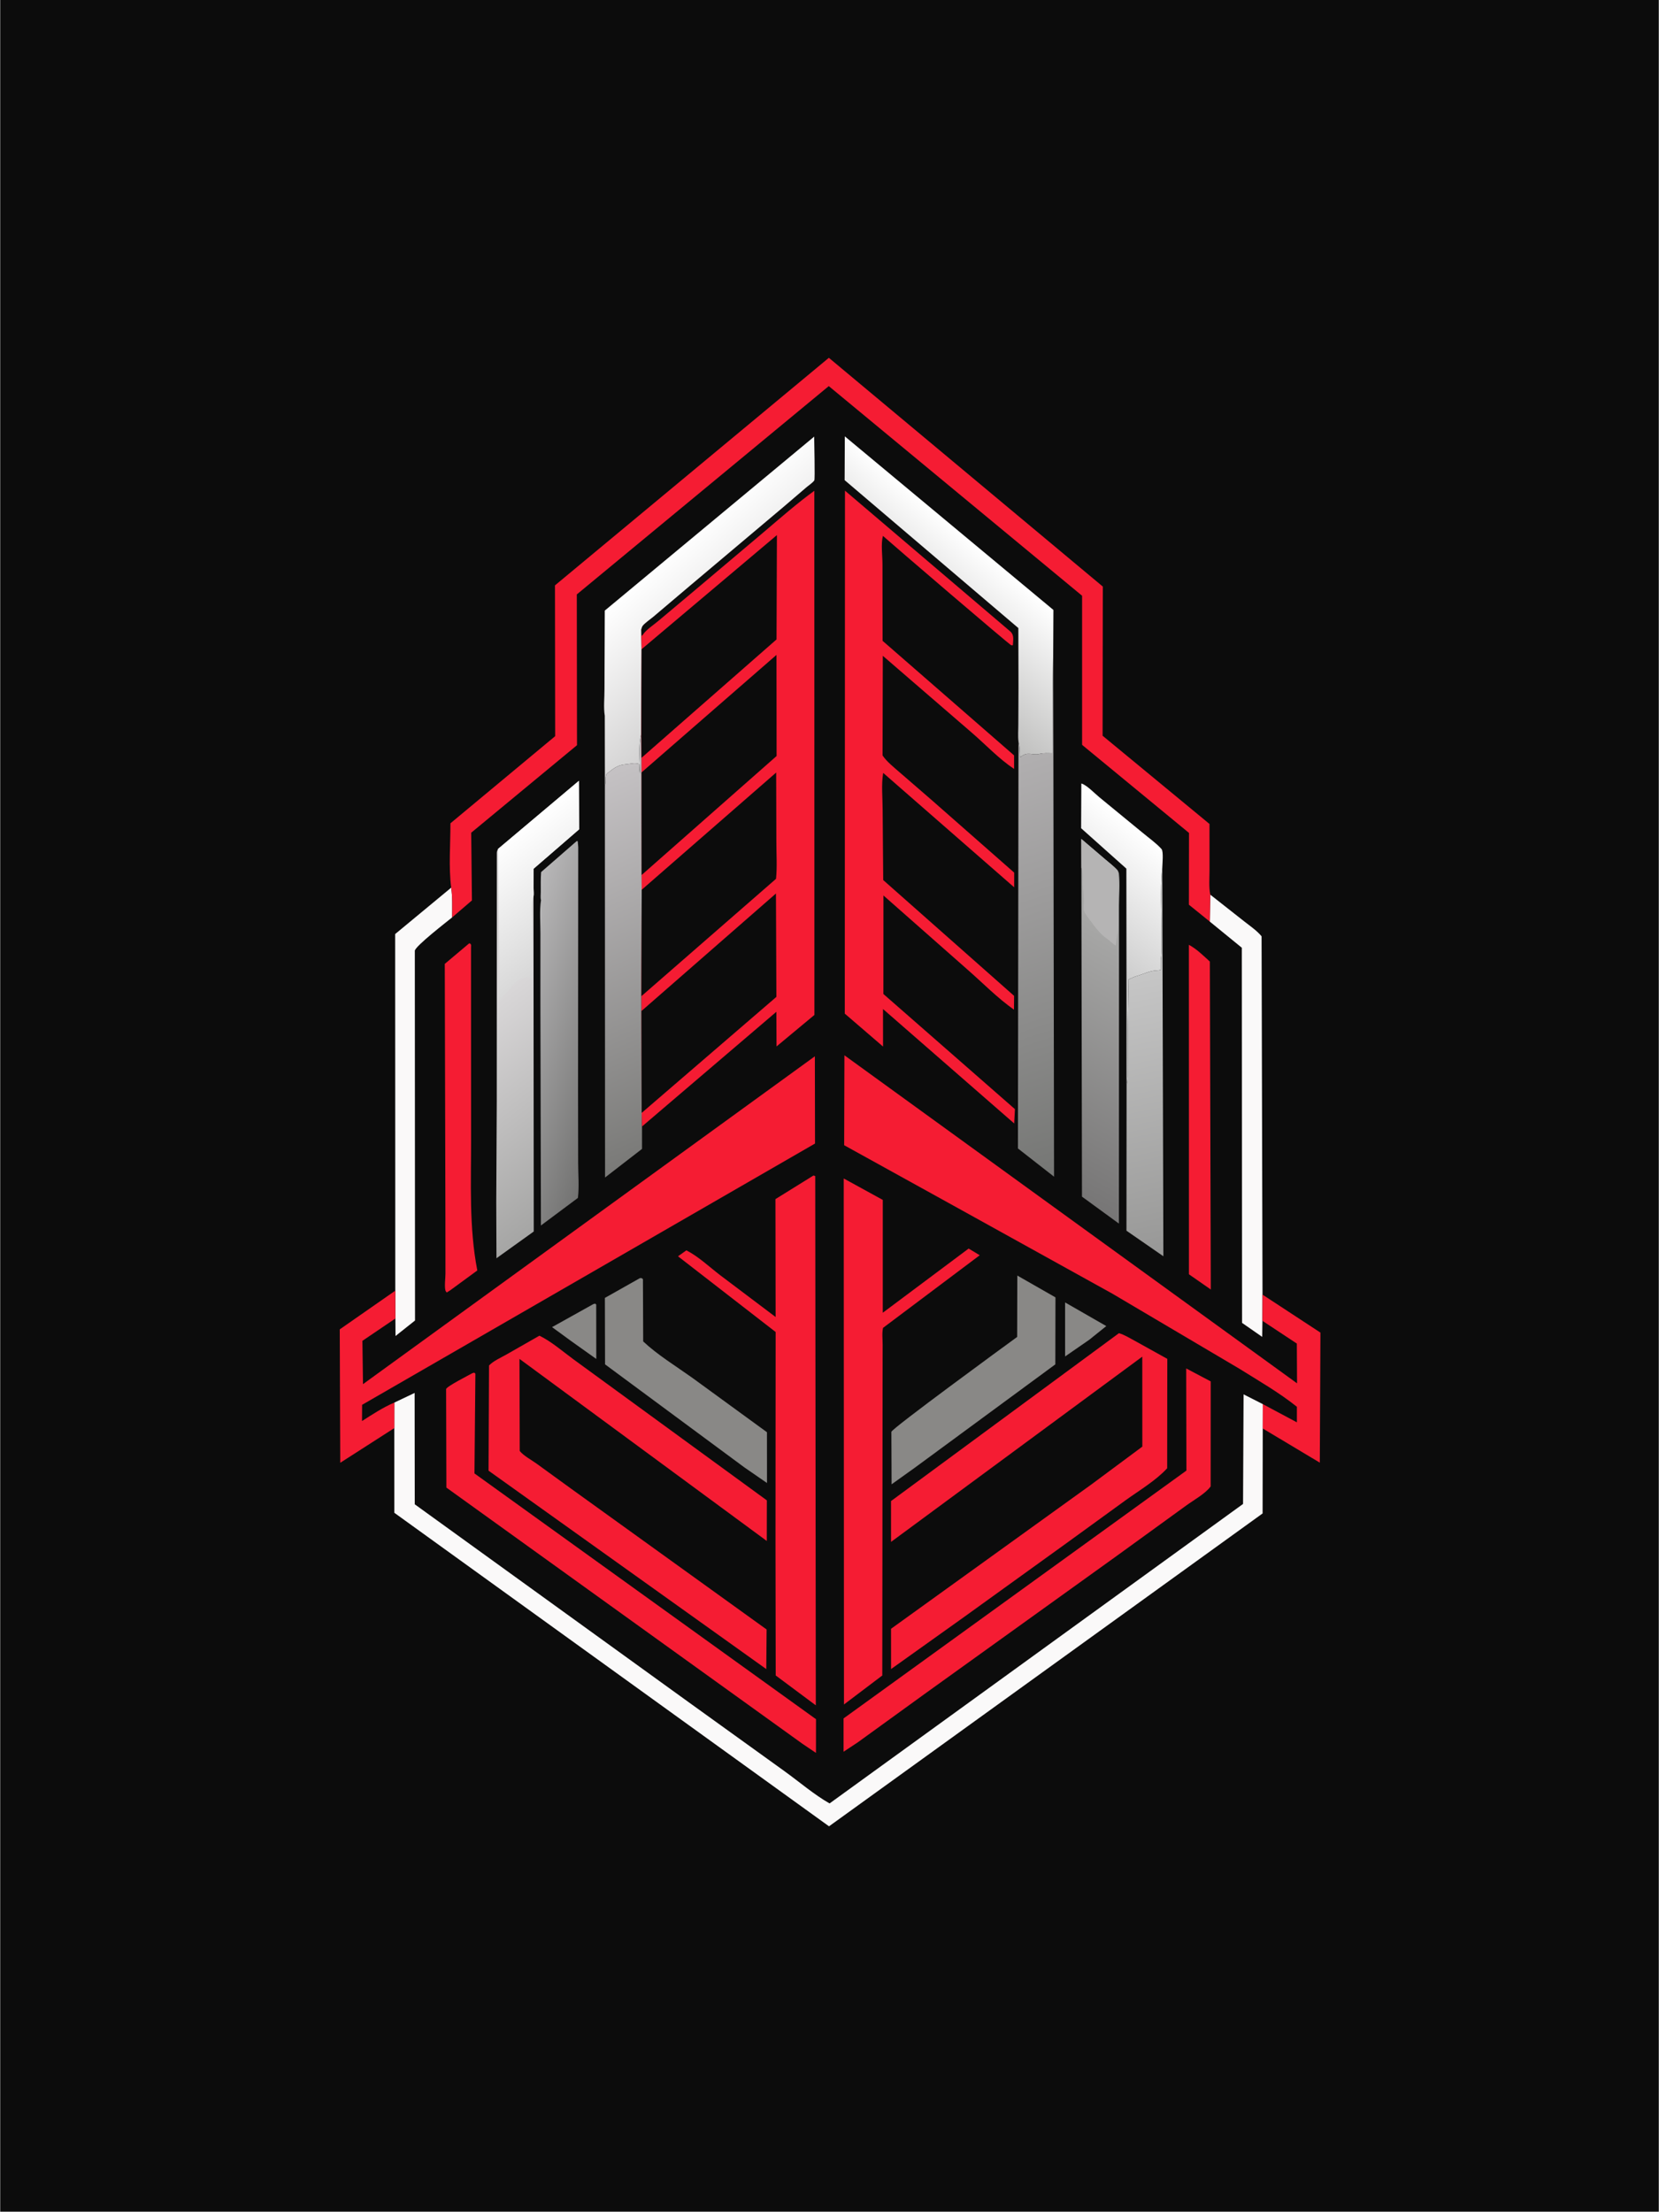 <svg version="1.1" xmlns="http://www.w3.org/2000/svg" style="display: block;" viewBox="0 0 1536 2048" width="1024" height="1365">
<defs>
	<linearGradient id="Gradient1" gradientUnits="userSpaceOnUse" x1="996.616" y1="867.405" x2="1066.24" y2="777.803">
		<stop class="stop0" offset="0" stop-opacity="1" stop-color="rgb(206,206,206)"/>
		<stop class="stop1" offset="1" stop-opacity="1" stop-color="rgb(255,255,255)"/>
	</linearGradient>
	<linearGradient id="Gradient2" gradientUnits="userSpaceOnUse" x1="1086.56" y1="1156.74" x2="1037.25" y2="904.824">
		<stop class="stop0" offset="0" stop-opacity="1" stop-color="rgb(152,152,151)"/>
		<stop class="stop1" offset="1" stop-opacity="1" stop-color="rgb(198,198,198)"/>
	</linearGradient>
	<linearGradient id="Gradient3" gradientUnits="userSpaceOnUse" x1="961.504" y1="1088.81" x2="1074.45" y2="883.265">
		<stop class="stop0" offset="0" stop-opacity="1" stop-color="rgb(119,118,118)"/>
		<stop class="stop1" offset="1" stop-opacity="1" stop-color="rgb(168,168,167)"/>
	</linearGradient>
	<linearGradient id="Gradient4" gradientUnits="userSpaceOnUse" x1="576.377" y1="973.979" x2="460.052" y2="937.47">
		<stop class="stop0" offset="0" stop-opacity="1" stop-color="rgb(115,115,114)"/>
		<stop class="stop1" offset="1" stop-opacity="1" stop-color="rgb(184,183,184)"/>
	</linearGradient>
	<linearGradient id="Gradient5" gradientUnits="userSpaceOnUse" x1="832.096" y1="606.169" x2="912.432" y2="511.368">
		<stop class="stop0" offset="0" stop-opacity="1" stop-color="rgb(190,190,189)"/>
		<stop class="stop1" offset="1" stop-opacity="1" stop-color="rgb(255,255,255)"/>
	</linearGradient>
	<linearGradient id="Gradient6" gradientUnits="userSpaceOnUse" x1="702.201" y1="616.77" x2="613.256" y2="516.986">
		<stop class="stop0" offset="0" stop-opacity="1" stop-color="rgb(209,208,208)"/>
		<stop class="stop1" offset="1" stop-opacity="1" stop-color="rgb(255,255,255)"/>
	</linearGradient>
	<linearGradient id="Gradient7" gradientUnits="userSpaceOnUse" x1="643.867" y1="1049.51" x2="506.846" y2="737.276">
		<stop class="stop0" offset="0" stop-opacity="1" stop-color="rgb(122,122,120)"/>
		<stop class="stop1" offset="1" stop-opacity="1" stop-color="rgb(197,194,196)"/>
	</linearGradient>
	<linearGradient id="Gradient8" gradientUnits="userSpaceOnUse" x1="1020" y1="1068.77" x2="904.417" y2="712.125">
		<stop class="stop0" offset="0" stop-opacity="1" stop-color="rgb(118,119,117)"/>
		<stop class="stop1" offset="1" stop-opacity="1" stop-color="rgb(177,175,176)"/>
	</linearGradient>
	<linearGradient id="Gradient9" gradientUnits="userSpaceOnUse" x1="532.834" y1="1107.18" x2="416.877" y2="955.829">
		<stop class="stop0" offset="0" stop-opacity="1" stop-color="rgb(166,166,165)"/>
		<stop class="stop1" offset="1" stop-opacity="1" stop-color="rgb(217,215,216)"/>
	</linearGradient>
	<linearGradient id="Gradient10" gradientUnits="userSpaceOnUse" x1="532.571" y1="871.854" x2="462.634" y2="781.411">
		<stop class="stop0" offset="0" stop-opacity="1" stop-color="rgb(216,216,216)"/>
		<stop class="stop1" offset="1" stop-opacity="1" stop-color="rgb(255,255,255)"/>
	</linearGradient>
</defs>
<path transform="translate(0,0)" fill="rgb(12,12,12)" d="M -0 -0 L 1536 0 L 1536 2048 L -0 2048 L -0 -0 z"/>
<path transform="translate(0,0)" fill="rgb(12,12,12)" d="M 417.648 821.969 C 415.197 802.955 416.981 781.648 416.954 762.376 L 513.947 681.685 L 513.762 542.051 L 767.405 331.324 L 1021.11 543.158 L 1020.91 681.275 L 1119.9 762.974 L 1119.94 805.548 C 1119.95 812.858 1119.17 821.307 1120.61 828.439 L 1151.97 853.124 C 1157.29 857.33 1163.88 861.764 1168.14 867.028 L 1169.01 1198.82 L 1222.65 1233.98 L 1222.07 1354.41 L 1169.22 1322.77 L 1169.09 1401.43 L 767.556 1691.15 L 365.01 1400.84 L 364.99 1322.4 L 314.92 1354.52 L 314.445 1230.99 L 365.875 1195.16 L 365.762 864.928 L 417.648 821.969 z"/>
<path transform="translate(0,0)" fill="rgb(137,136,134)" d="M 986.178 1206.04 L 1024.35 1227.95 L 1008.53 1240.63 L 986.189 1256.07 L 986.178 1206.04 z"/>
<path transform="translate(0,0)" fill="rgb(137,136,134)" d="M 549.447 1207.5 L 550.986 1207.17 L 551.957 1208 L 552.024 1258.39 L 528.792 1241.86 L 511.057 1228.91 L 549.447 1207.5 z"/>
<path transform="translate(0,0)" fill="rgb(245,28,51)" d="M 1100.82 874.885 C 1107.92 878.671 1114.3 884.983 1120.24 890.411 L 1121.12 1194.08 L 1100.86 1179.98 L 1100.82 874.885 z"/>
<path transform="translate(0,0)" fill="url(#Gradient1)" d="M 1043.12 1004.54 L 1042.93 804.359 L 1001.03 766.947 L 1001.22 725.508 C 1006.01 726.736 1013.83 734.925 1017.86 738.199 L 1057.74 770.934 C 1063.47 775.728 1070.58 780.707 1075.47 786.201 C 1077.49 788.471 1076.23 800.42 1076.16 803.864 L 1076.05 804.996 C 1074.23 824.638 1075.6 845.437 1075.56 865.2 C 1075.55 873.167 1076 881.198 1074.76 889 L 1074.76 892 L 1074.76 898 C 1073.26 898.548 1072.04 898.553 1070.46 898.649 C 1064.31 899.023 1058.42 902.151 1052.52 903.843 C 1049.93 904.586 1047.46 905.825 1045 906.922 L 1044.17 958.586 L 1044.04 987.767 C 1043.98 993.086 1044.44 999.398 1043.12 1004.54 z"/>
<path transform="translate(0,0)" fill="rgb(245,28,51)" d="M 434.356 873.5 L 434.987 873.639 C 436.592 874.606 436.016 875.915 436.016 877.572 L 436.017 908.51 L 436.078 1054.74 C 436.13 1095.41 434.073 1136.37 441.842 1176.45 L 416.577 1194.94 L 413.5 1196.85 C 413.11 1196.23 412.522 1195.7 412.331 1195 C 411.284 1191.16 412.345 1183.58 412.348 1179.45 L 412.302 1128.31 L 411.72 892.548 L 434.356 873.5 z"/>
<path transform="translate(0,0)" fill="rgb(250,249,249)" d="M 1120.61 828.439 L 1151.97 853.124 C 1157.29 857.33 1163.88 861.764 1168.14 867.028 L 1169.01 1198.82 L 1168.93 1222.95 L 1168.72 1237.95 L 1150.07 1224.98 L 1149.86 877.619 L 1120.21 853.413 L 1120.61 828.439 z"/>
<path transform="translate(0,0)" fill="rgb(250,249,249)" d="M 417.648 821.969 C 418.96 831.053 418.566 840.35 418.543 849.507 C 414.17 853.119 384.453 875.977 383.979 880.395 L 384.161 1222.79 L 366.089 1237.13 L 365.972 1220.92 L 365.875 1195.16 L 365.762 864.928 L 417.648 821.969 z"/>
<path transform="translate(0,0)" fill="rgb(137,136,134)" d="M 592.517 1183.5 C 594.171 1183.54 593.877 1183.25 595.228 1184.5 L 595.459 1242.15 C 608.583 1254.52 625.945 1265.16 640.718 1275.68 L 710.083 1326.23 L 710.118 1373.26 L 689.182 1358.81 L 560.142 1263.39 L 559.985 1201.85 L 592.517 1183.5 z"/>
<path transform="translate(0,0)" fill="url(#Gradient2)" d="M 1076.16 803.864 L 1077.2 1163.29 L 1043.01 1139.63 L 1043.12 1004.54 C 1044.44 999.398 1043.98 993.086 1044.04 987.767 L 1044.17 958.586 L 1045 906.922 C 1047.46 905.825 1049.93 904.586 1052.52 903.843 C 1058.42 902.151 1064.31 899.023 1070.46 898.649 C 1072.04 898.553 1073.26 898.548 1074.76 898 L 1074.76 892 L 1074.76 889 C 1076 881.198 1075.55 873.167 1075.56 865.2 C 1075.6 845.437 1074.23 824.638 1076.05 804.996 L 1076.16 803.864 z"/>
<path transform="translate(0,0)" fill="rgb(137,136,134)" d="M 941.933 1181.16 L 977.268 1201.36 L 977.136 1263.4 L 847.293 1358.88 L 825.495 1374.47 L 825.303 1325.87 C 825.786 1322.72 930.026 1246.54 941.789 1237.99 L 941.933 1181.16 z"/>
<path transform="translate(0,0)" fill="url(#Gradient3)" d="M 1001.26 803.38 L 1001.19 776.845 L 1023.5 795.884 C 1027.17 799.056 1031.78 802.453 1034.9 806.138 C 1035.42 807.094 1035.91 807.893 1036.04 809 C 1037.13 818.527 1036.1 829.372 1036.11 839.022 L 1036.11 908.371 L 1036.03 1133.04 L 1001.81 1108.09 L 1001.26 803.38 z"/>
<path transform="translate(0,0)" fill="rgb(181,180,180)" d="M 1001.26 803.38 L 1001.19 776.845 L 1023.5 795.884 C 1027.17 799.056 1031.78 802.453 1034.9 806.138 C 1036.03 817.553 1035.42 829.42 1035.36 840.89 C 1035.33 849.153 1036.09 859.189 1034.21 867.228 C 1033.57 869.992 1033.82 872.785 1033.06 875.508 C 1029.79 873.774 1027.85 871.11 1024.89 869.142 C 1019.93 865.843 1015.38 860.435 1011.89 855.599 C 1009.66 852.511 1004.92 846.827 1003.62 843.453 C 1002.96 841.742 1003.58 836.558 1003.57 834.537 C 1003.52 829.508 1003 824.973 1002.61 820.028 C 1002.18 814.675 1003.29 809.248 1001.51 804.055 L 1001.26 803.38 z"/>
<path transform="translate(0,0)" fill="url(#Gradient4)" d="M 500.827 833.515 C 500.201 831.425 500.616 828.268 500.614 826.061 C 500.608 819.898 500.447 813.702 500.916 807.552 L 533.973 778.762 L 534.852 779 L 535.304 784.374 L 535.133 1009.99 L 535.234 1077.15 C 535.248 1087.47 536.295 1099.1 535.001 1109.27 L 500.753 1134.8 L 500.265 929.151 L 500.293 864.617 C 500.314 854.815 499.349 843.14 500.827 833.515 z"/>
<path transform="translate(0,0)" fill="url(#Gradient5)" d="M 943.021 636.672 L 942.894 581.58 L 782.005 444.6 L 782.187 404.069 L 975.363 564.812 L 975.17 603.738 L 974.619 641.369 L 974.518 697.485 C 970.639 697.491 966.198 697.068 962.466 698.112 C 956.009 699.919 951.681 695.218 945.021 700.986 L 944.488 701 C 944.234 696.371 944.362 691.283 943.028 686.843 C 942.367 681.683 942.894 675.754 942.868 670.52 L 943.021 636.672 z"/>
<path transform="translate(0,0)" fill="url(#Gradient6)" d="M 559.892 662.765 C 558.629 655.34 559.668 646.016 559.613 638.302 L 559.889 565.405 L 753.814 404.304 C 753.828 408.882 754.711 443.732 753.932 444.86 C 752.41 447.063 748.35 449.741 746.256 451.563 L 725.638 469.199 L 638.874 542.306 L 605.021 570.982 C 602.331 573.296 596.685 577.026 594.794 579.792 C 594.27 580.559 593.931 582.14 593.594 583.055 L 593.982 601.171 L 593.86 638.544 L 593.764 679.412 L 593.54 680.16 C 590.735 690.548 592.517 705.399 592.5 716.325 C 591.848 713.403 591.841 710.472 591.75 707.495 C 587.82 705.818 583.004 707.546 578.746 707.829 C 573.596 708.172 568.849 710.819 564.995 713.995 L 563.381 715.156 C 562.276 715.968 561.384 716.62 561.023 718.025 C 560.223 721.139 561.207 724.198 559.991 727.417 L 559.892 662.765 z"/>
<path transform="translate(0,0)" fill="url(#Gradient7)" d="M 559.991 727.417 C 561.207 724.198 560.223 721.139 561.023 718.025 C 561.384 716.62 562.276 715.968 563.381 715.156 L 564.995 713.995 C 568.849 710.819 573.596 708.172 578.746 707.829 C 583.004 707.546 587.82 705.818 591.75 707.495 C 591.841 710.472 591.848 713.403 592.5 716.325 C 592.517 705.399 590.735 690.548 593.54 680.16 L 593.764 679.412 L 593.902 701.737 L 593.948 715.225 L 594.005 810.255 L 594.1 823.911 L 593.831 922.423 L 593.887 936.165 L 594.069 1030.52 L 594.37 1043.11 L 594.386 1063.88 L 560.137 1090.36 L 559.991 727.417 z"/>
<path transform="translate(0,0)" fill="url(#Gradient8)" d="M 975.17 603.738 L 975.95 1089.61 L 942.506 1063.47 L 943.028 686.843 C 944.362 691.283 944.234 696.371 944.488 701 L 945.021 700.986 C 951.681 695.218 956.009 699.919 962.466 698.112 C 966.198 697.068 970.639 697.491 974.518 697.485 L 974.619 641.369 L 975.17 603.738 z"/>
<path transform="translate(0,0)" fill="rgb(245,28,51)" d="M 1098.33 1267.17 L 1121.04 1279.17 L 1120.99 1376.41 C 1116.3 1383.03 1104.75 1389.4 1097.98 1394.37 L 1033.85 1440.87 L 857.8 1567.35 L 794.06 1613.49 L 781.03 1622.08 L 781.021 1591.25 L 1098.54 1361.74 L 1098.33 1267.17 z"/>
<path transform="translate(0,0)" fill="rgb(245,28,51)" d="M 437.367 1271.5 L 439.01 1271.07 L 440.067 1272 L 439.208 1364.39 L 755.501 1591.96 L 755.456 1623.17 L 742.889 1614.69 L 413.191 1377.49 L 412.942 1286.27 C 413.504 1283.76 433.769 1273.52 437.367 1271.5 z"/>
<path transform="translate(0,0)" fill="url(#Gradient9)" d="M 461.08 786.048 L 535.914 723.032 L 536.119 767.984 L 493.96 804.473 L 493.938 822.744 C 493.934 824.98 494.349 828.318 493.846 830.405 L 494.111 1140.37 L 459.572 1165.14 L 459.382 1112.93 L 459.862 1019.9 L 459.912 789.74 C 459.943 788.253 460.405 787.332 461.08 786.048 z"/>
<path transform="translate(0,0)" fill="url(#Gradient10)" d="M 461.08 786.048 L 535.914 723.032 L 536.119 767.984 L 493.96 804.473 L 493.938 822.744 C 493.934 824.98 494.349 828.318 493.846 830.405 C 491.334 836.327 492.692 847.604 492.666 854.18 L 492.51 905.5 C 491.647 905.143 490.943 904.855 490.001 904.798 C 476.44 903.983 470.466 919.88 462.591 926.397 L 461.08 786.048 z"/>
<path transform="translate(0,0)" fill="rgb(245,28,51)" d="M 781.179 1091.26 L 817.344 1111.11 L 817.327 1215.6 L 896.854 1156.16 L 907.133 1162.35 L 817.603 1229.59 C 816.475 1234.26 817.233 1240.29 817.222 1245.16 L 817.153 1280.9 L 817.023 1431.5 L 816.884 1551.49 L 781.406 1578.33 L 781.179 1091.26 z"/>
<path transform="translate(0,0)" fill="rgb(245,28,51)" d="M 753.164 1088.5 L 754.788 1089.05 L 755.319 1579.13 L 718.184 1551.47 L 717.987 1429.36 L 718.123 1233.43 L 627.703 1163.32 L 635.456 1157.82 C 646.374 1163.3 656.861 1173.25 666.645 1180.74 L 718.103 1219.54 L 717.942 1110.37 L 753.164 1088.5 z"/>
<path transform="translate(0,0)" fill="rgb(245,28,51)" d="M 1036.04 1234.52 C 1041.14 1235.93 1046.55 1239.39 1051.25 1241.87 L 1080.83 1258.29 L 1080.71 1359.61 C 1070.28 1370.98 1054.82 1380.15 1042.26 1389.19 L 987.553 1428.9 L 893 1497.05 L 825.009 1545.54 L 824.985 1508.24 L 1010.49 1374.62 L 1057.71 1339.56 L 1057.66 1256.25 L 824.993 1427.79 L 824.965 1389.98 L 1036.04 1234.52 z"/>
<path transform="translate(0,0)" fill="rgb(245,28,51)" d="M 499.375 1236.83 C 510.367 1242.17 521.03 1251.5 530.954 1258.77 L 582.799 1296.58 L 709.994 1389.34 L 709.922 1426.93 L 480.888 1258.31 L 481.134 1343.58 C 484.601 1347.96 491.984 1351.93 496.694 1355.29 L 528.196 1378.15 L 709.765 1508.89 L 709.451 1545.56 L 452.251 1361.84 L 452.682 1264.47 C 456.413 1260.37 463.681 1257.16 468.568 1254.4 L 499.375 1236.83 z"/>
<path transform="translate(0,0)" fill="rgb(250,249,249)" d="M 365.012 1298.77 L 383.795 1289.85 L 383.918 1392.98 L 637.969 1576.51 L 726.389 1640.16 C 739.87 1649.88 753.746 1661.82 768.059 1669.97 L 1150.98 1392.65 L 1151.46 1291.16 L 1169.28 1300.21 L 1169.22 1322.77 L 1169.09 1401.43 L 767.556 1691.15 L 365.01 1400.84 L 364.99 1322.4 L 365.012 1298.77 z"/>
<path transform="translate(0,0)" fill="rgb(245,28,51)" d="M 1169.28 1300.21 L 1200.85 1317.07 L 1200.85 1302.67 C 1184.23 1289.36 1165.49 1278.66 1147.48 1267.38 L 1030.13 1198.03 L 889.929 1120.36 L 781.583 1060.47 L 781.821 977.197 L 1200.99 1280.96 L 1200.8 1244.15 L 1170.03 1223.81 L 1168.93 1222.95 L 1169.01 1198.82 L 1222.65 1233.98 L 1222.07 1354.41 L 1169.22 1322.77 L 1169.28 1300.21 z"/>
<path transform="translate(0,0)" fill="rgb(245,28,51)" d="M 365.972 1220.92 L 335.434 1241.61 L 335.971 1281.72 L 754.445 978.128 L 754.593 1058.91 L 335.149 1300.86 L 335.075 1315.86 C 344.654 1309.75 354.524 1303.22 365.012 1298.77 L 364.99 1322.4 L 314.92 1354.52 L 314.445 1230.99 L 365.875 1195.16 L 365.972 1220.92 z"/>
<path transform="translate(0,0)" fill="rgb(245,28,51)" d="M 782.326 454.349 L 935.888 585.112 C 939.212 588.633 937.949 592.933 937.83 597.5 C 937.325 597.5 936.801 597.638 936.315 597.5 C 934.579 597.008 827.525 505.228 817.466 496.211 C 815.5 503.525 817.062 514.48 817.068 522.352 L 817.17 593.41 L 938.942 699.489 L 938.947 712.025 C 924.851 702.67 912.752 689.655 899.929 678.593 L 817.364 607.275 L 817.14 699.54 C 821.058 705.382 827.716 710.575 832.988 715.21 L 862.139 740.426 L 939.045 808.051 L 939.024 821.636 L 817.716 715.704 C 815.864 726.261 817.22 739.089 817.217 749.908 L 817.75 814.939 L 938.945 922.155 L 938.837 934.953 C 923.538 924.167 910.079 910.349 896.006 898.03 L 817.962 829.204 L 817.909 920.433 L 939.708 1027.04 L 939.041 1040.32 L 817.552 934.354 L 817.584 969.103 L 782.157 938.614 L 782.326 454.349 z"/>
<path transform="translate(0,0)" fill="rgb(245,28,51)" d="M 417.648 821.969 C 415.197 802.955 416.981 781.648 416.954 762.376 L 513.947 681.685 L 513.762 542.051 L 767.405 331.324 L 1021.11 543.158 L 1020.91 681.275 L 1119.9 762.974 L 1119.94 805.548 C 1119.95 812.858 1119.17 821.307 1120.61 828.439 L 1120.21 853.413 L 1100.83 837.75 L 1100.93 771.285 L 1002.37 690.101 C 1001.72 689.451 1001.93 689.858 1001.93 688.771 L 1001.93 551.663 L 767.329 357.529 L 533.981 550.433 L 534.164 690.043 L 436.193 771.087 L 436.852 833.799 L 418.543 849.507 C 418.566 840.35 418.96 831.053 417.648 821.969 z"/>
<path transform="translate(0,0)" fill="rgb(245,28,51)" d="M 593.594 583.055 L 593.754 588.5 L 594.659 588.5 L 595.289 587.531 C 598.376 583 605.172 578.616 609.412 575.041 L 645.609 544.639 L 707.5 492.385 C 722.683 479.506 737.847 466.161 753.956 454.446 L 754.035 939.829 L 718.947 969.003 L 718.794 936.911 L 594.37 1043.11 L 594.069 1030.52 L 593.887 936.165 L 593.831 922.423 L 594.1 823.911 L 594.005 810.255 L 593.948 715.225 L 593.902 701.737 L 593.764 679.412 L 593.86 638.544 L 593.982 601.171 L 593.594 583.055 z"/>
<path transform="translate(0,0)" fill="rgb(12,12,12)" d="M 593.887 936.165 L 718.408 827.383 L 718.812 923.108 L 594.069 1030.52 L 593.887 936.165 z"/>
<path transform="translate(0,0)" fill="rgb(12,12,12)" d="M 593.948 715.225 L 718.9 606.434 L 719.004 700.062 L 594.005 810.255 L 593.948 715.225 z"/>
<path transform="translate(0,0)" fill="rgb(12,12,12)" d="M 594.1 823.911 L 718.61 715.371 L 718.79 779.768 C 718.78 790.882 719.6 802.747 718.478 813.776 L 593.831 922.423 L 594.1 823.911 z"/>
<path transform="translate(0,0)" fill="rgb(12,12,12)" d="M 593.982 601.171 L 719.305 495.493 L 718.946 592.115 L 593.902 701.737 L 593.764 679.412 L 593.86 638.544 L 593.982 601.171 z"/>
</svg>
